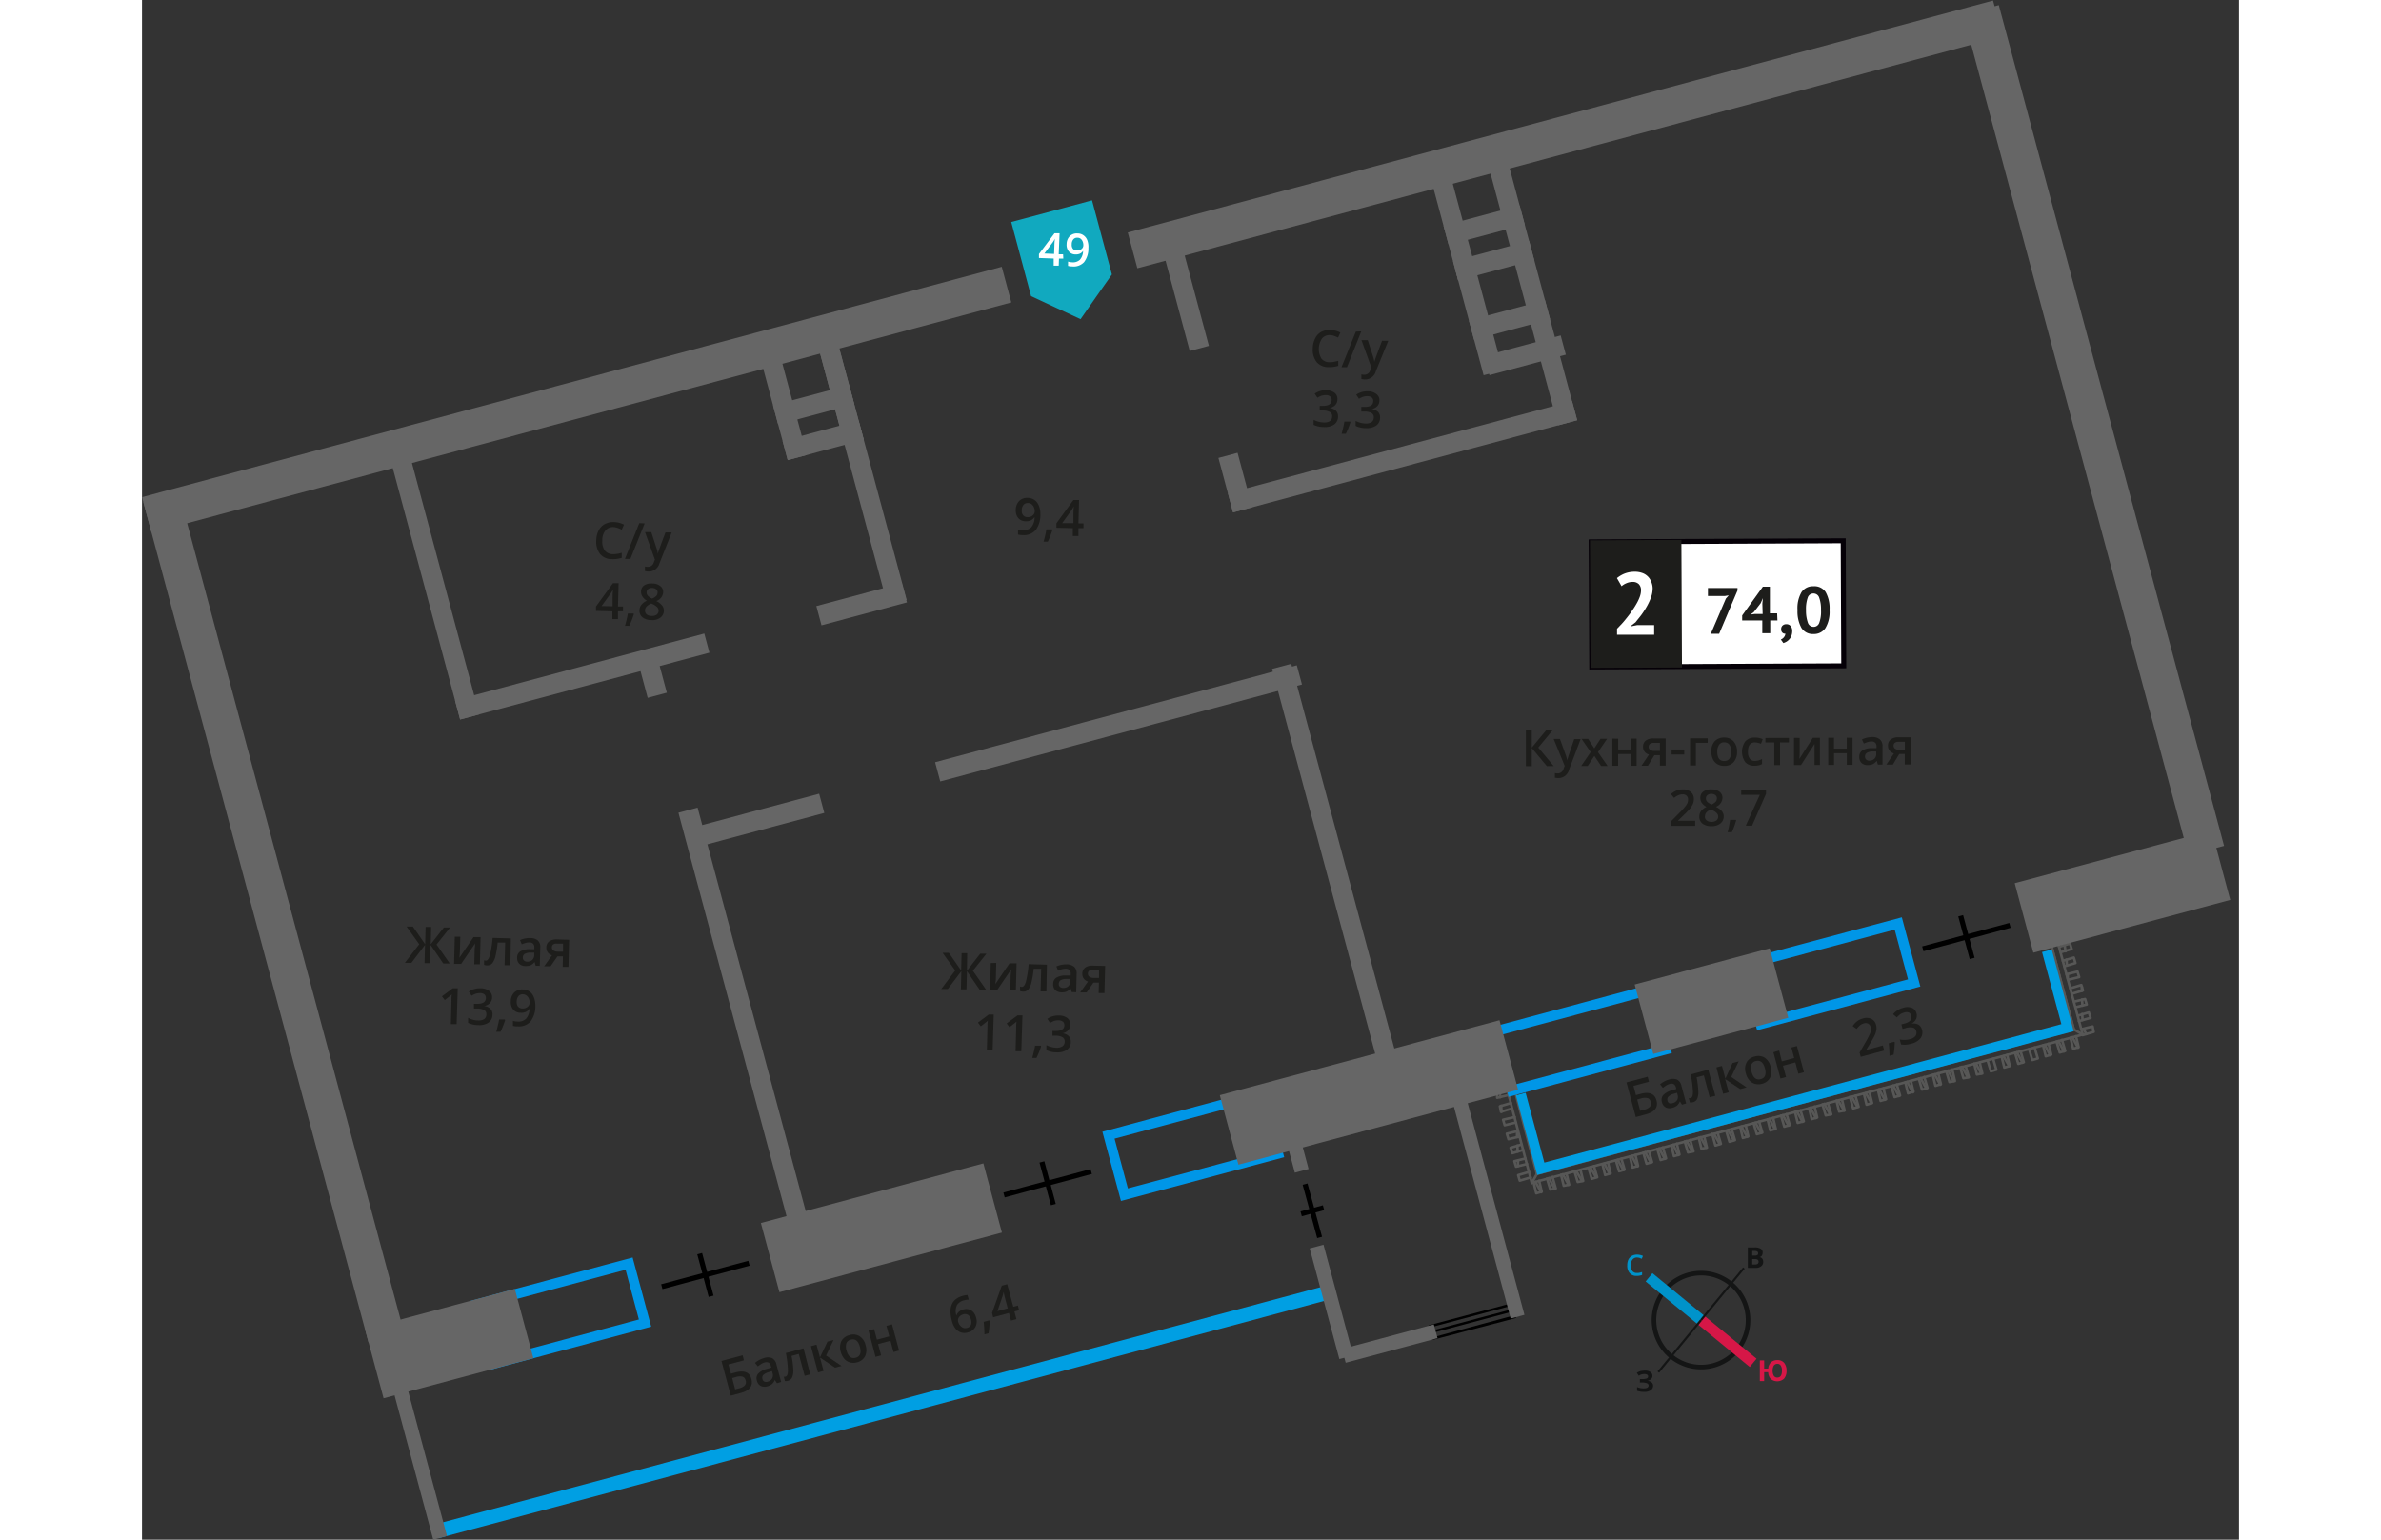 <svg xmlns="http://www.w3.org/2000/svg"   viewBox="0 0 416.89 306.1" width="883" height="571">
  <rect x="0" y="0" width="416.89" height="306.1" fill="#333333" stroke="none"/>
  <defs>
    <style>
      .cls-1, .cls-13, .cls-14, .cls-15, .cls-2, .cls-4, .cls-7 {
        fill: none;
      }

      .cls-1 {
        stroke: #575756;
      }

      .cls-1, .cls-4 {
        stroke-linecap: round;
        stroke-linejoin: round;
      }

      .cls-1, .cls-11 {
        stroke-width: 0.5px;
      }

      .cls-2 {
        stroke: #009fe3;
        stroke-width: 2px;
      }

      .cls-13, .cls-14, .cls-15, .cls-2, .cls-7 {
        stroke-miterlimit: 10;
      }

      .cls-3 {
        fill: #0096e7;
      }

      .cls-4, .cls-7 {
        stroke: #000;
      }

      .cls-4 {
        stroke-width: 0.48px;
      }

      .cls-5 {
        fill: #009fe3;
      }

      .cls-6 {
        fill: #666;
      }

      .cls-11, .cls-8 {
        fill: #1d1d1b;
      }

      .cls-9 {
        fill: #fff;
      }

      .cls-10 {
        fill: #050007;
      }

      .cls-11 {
        stroke: #1d1d1b;
        stroke-miterlimit: 22.93;
      }

      .cls-12 {
        fill: #11a9bf;
        fill-rule: evenodd;
      }

      .cls-13 {
        stroke: #141515;
        stroke-width: 0.91px;
      }

      .cls-14 {
        stroke: #0093ca;
      }

      .cls-14, .cls-15 {
        stroke-width: 2.13px;
      }

      .cls-15 {
        stroke: #d61747;
      }

      .cls-16 {
        fill: #141515;
      }

      .cls-17 {
        fill: #0093ca;
      }

      .cls-18 {
        fill: #d61747;
      }
    </style>
  </defs>
  <g id="text">
    <g>
      <line class="cls-1" x1="384.05" y1="204.66" x2="379.67" y2="188.31"/>
      <line class="cls-1" x1="272.94" y1="216.92" x2="277.31" y2="233.4"/>
      <line class="cls-1" x1="276.29" y1="235.16" x2="271.6" y2="217.36"/>
      <line class="cls-1" x1="276.29" y1="235.16" x2="277.31" y2="233.4"/>
      <line class="cls-1" x1="277.31" y1="233.4" x2="384.05" y2="204.66"/>
      <line class="cls-1" x1="385.82" y1="205.68" x2="276.29" y2="235.16"/>
      <line class="cls-1" x1="385.82" y1="205.68" x2="384.05" y2="204.66"/>
      <line class="cls-1" x1="384.05" y1="204.66" x2="379.67" y2="188.31"/>
      <line class="cls-1" x1="381.01" y1="187.87" x2="385.82" y2="205.68"/>
      <line class="cls-1" x1="270.03" y1="217.79" x2="270.02" y2="218.14"/>
      <polyline class="cls-1" points="271.59 217.72 269.41 218.25 269.42 217.88"/>
      <line class="cls-1" x1="270.2" y1="219.83" x2="270.28" y2="221.04"/>
      <polyline class="cls-1" points="272.34 220.38 270.16 221.03 269.95 219.94 272.14 219.3"/>
      <polyline class="cls-1" points="273.09 223.17 270.91 223.7 270.59 222.61 272.89 222.08"/>
      <line class="cls-1" x1="273.39" y1="224.86" x2="273.35" y2="226.06"/>
      <polyline class="cls-1" points="273.84 225.96 271.66 226.48 271.33 225.39 273.51 224.87"/>
      <line class="cls-1" x1="273.42" y1="227.74" x2="273.5" y2="228.95"/>
      <polyline class="cls-1" points="274.59 228.62 272.41 229.27 272.08 228.18 274.26 227.53"/>
      <line class="cls-1" x1="273.56" y1="230.75" x2="273.52" y2="231.83"/>
      <polyline class="cls-1" points="275.34 231.41 273.16 231.94 272.83 230.85 275.01 230.32"/>
      <polyline class="cls-1" points="276.09 234.08 273.9 234.72 273.58 233.63 275.76 232.99"/>
      <line class="cls-1" x1="277.02" y1="234.95" x2="278.15" y2="237.03"/>
      <polyline class="cls-1" points="277.75 234.73 278.27 236.91 277.18 237.24 276.65 235.06"/>
      <line class="cls-1" x1="279.69" y1="234.2" x2="280.82" y2="236.28"/>
      <polyline class="cls-1" points="280.41 233.98 281.06 236.28 279.97 236.49 279.32 234.3"/>
      <line class="cls-1" x1="282.47" y1="233.45" x2="283.6" y2="235.53"/>
      <polyline class="cls-1" points="283.2 233.35 283.72 235.53 282.64 235.74 282.11 233.56"/>
      <line class="cls-1" x1="285.14" y1="232.82" x2="286.27" y2="234.78"/>
      <polyline class="cls-1" points="285.98 232.61 286.51 234.78 285.42 234.99 284.77 232.81"/>
      <line class="cls-1" x1="287.92" y1="232.07" x2="289.06" y2="234.03"/>
      <polyline class="cls-1" points="288.65 231.85 289.3 234.04 288.2 234.36 287.56 232.18"/>
      <line class="cls-1" x1="290.71" y1="231.32" x2="291.72" y2="233.28"/>
      <polyline class="cls-1" points="291.44 231.11 291.96 233.28 290.87 233.61 290.34 231.43"/>
      <line class="cls-1" x1="293.37" y1="230.57" x2="294.51" y2="232.65"/>
      <polyline class="cls-1" points="294.1 230.35 294.75 232.54 293.66 232.86 293.01 230.68"/>
      <line class="cls-1" x1="296.16" y1="229.82" x2="297.29" y2="231.9"/>
      <polyline class="cls-1" points="296.89 229.61 297.42 231.79 296.32 232.11 295.8 229.93"/>
      <line class="cls-1" x1="298.83" y1="229.07" x2="299.96" y2="231.15"/>
      <polyline class="cls-1" points="299.56 228.86 300.2 231.04 299.11 231.36 298.46 229.18"/>
      <line class="cls-1" x1="301.61" y1="228.32" x2="302.74" y2="230.4"/>
      <polyline class="cls-1" points="302.34 228.11 302.99 230.29 301.9 230.62 301.25 228.43"/>
      <line class="cls-1" x1="304.4" y1="227.58" x2="305.41" y2="229.65"/>
      <polyline class="cls-1" points="305.13 227.36 305.65 229.54 304.56 229.86 304.04 227.69"/>
      <line class="cls-1" x1="307.07" y1="226.83" x2="308.2" y2="228.9"/>
      <polyline class="cls-1" points="307.79 226.61 308.44 228.91 307.35 229.12 306.7 226.93"/>
      <line class="cls-1" x1="309.85" y1="226.08" x2="310.98" y2="228.16"/>
      <polyline class="cls-1" points="310.58 225.98 311.11 228.16 310.02 228.37 309.49 226.19"/>
      <line class="cls-1" x1="312.52" y1="225.45" x2="313.65" y2="227.41"/>
      <polyline class="cls-1" points="313.24 225.23 313.89 227.41 312.8 227.74 312.16 225.43"/>
      <line class="cls-1" x1="315.3" y1="224.7" x2="316.44" y2="226.66"/>
      <polyline class="cls-1" points="316.03 224.48 316.68 226.67 315.59 226.99 314.94 224.81"/>
      <line class="cls-1" x1="317.97" y1="223.95" x2="319.1" y2="226.03"/>
      <polyline class="cls-1" points="318.82 223.74 319.34 225.91 318.25 226.24 317.73 224.06"/>
      <line class="cls-1" x1="320.76" y1="223.2" x2="321.89" y2="225.28"/>
      <polyline class="cls-1" points="321.48 222.98 322.13 225.17 321.04 225.49 320.39 223.31"/>
      <line class="cls-1" x1="323.54" y1="222.45" x2="324.67" y2="224.53"/>
      <polyline class="cls-1" points="324.27 222.24 324.8 224.42 323.71 224.74 323.18 222.56"/>
      <line class="cls-1" x1="326.21" y1="221.7" x2="327.34" y2="223.78"/>
      <polyline class="cls-1" points="326.94 221.49 327.58 223.67 326.49 223.99 325.85 221.81"/>
      <line class="cls-1" x1="328.99" y1="220.95" x2="330.13" y2="223.03"/>
      <polyline class="cls-1" points="329.72 220.74 330.37 222.92 329.16 223.24 328.63 221.06"/>
      <line class="cls-1" x1="331.66" y1="220.2" x2="332.79" y2="222.28"/>
      <polyline class="cls-1" points="332.51 219.99 333.04 222.17 331.94 222.49 331.42 220.31"/>
      <line class="cls-1" x1="334.45" y1="219.45" x2="335.58" y2="221.53"/>
      <polyline class="cls-1" points="335.17 219.36 335.82 221.54 334.73 221.75 334.08 219.56"/>
      <line class="cls-1" x1="337.23" y1="218.83" x2="338.37" y2="220.79"/>
      <polyline class="cls-1" points="337.96 218.61 338.49 220.79 337.4 220.99 336.87 218.81"/>
      <line class="cls-1" x1="339.9" y1="218.08" x2="341.03" y2="220.03"/>
      <polyline class="cls-1" points="340.63 217.86 341.27 220.04 340.18 220.37 339.54 218.06"/>
      <line class="cls-1" x1="342.68" y1="217.33" x2="343.82" y2="219.29"/>
      <polyline class="cls-1" points="343.41 217.11 343.94 219.29 342.85 219.62 342.32 217.44"/>
      <line class="cls-1" x1="345.35" y1="216.58" x2="346.48" y2="218.66"/>
      <polyline class="cls-1" points="346.2 216.37 346.73 218.54 345.63 218.87 345.11 216.69"/>
      <line class="cls-1" x1="348.14" y1="215.83" x2="349.27" y2="217.91"/>
      <polyline class="cls-1" points="348.86 215.61 349.51 217.8 348.42 218.12 347.77 215.94"/>
      <line class="cls-1" x1="350.92" y1="215.08" x2="352.05" y2="217.16"/>
      <polyline class="cls-1" points="351.65 214.87 352.18 217.04 351.09 217.37 350.56 215.19"/>
      <line class="cls-1" x1="353.59" y1="214.33" x2="354.72" y2="216.41"/>
      <polyline class="cls-1" points="354.32 214.11 354.96 216.3 353.87 216.62 353.23 214.44"/>
      <line class="cls-1" x1="356.38" y1="213.58" x2="357.51" y2="215.66"/>
      <polyline class="cls-1" points="357.1 213.37 357.63 215.54 356.54 215.87 356.01 213.69"/>
      <line class="cls-1" x1="359.04" y1="212.83" x2="360.17" y2="214.91"/>
      <polyline class="cls-1" points="359.89 212.62 360.41 214.92 359.33 215.12 358.68 212.94"/>
      <line class="cls-1" x1="361.83" y1="212.08" x2="362.96" y2="214.16"/>
      <polyline class="cls-1" points="362.55 211.99 363.2 214.17 362.11 214.37 361.46 212.19"/>
      <line class="cls-1" x1="364.61" y1="211.46" x2="365.63" y2="213.41"/>
      <polyline class="cls-1" points="365.34 211.24 365.87 213.42 364.78 213.62 364.25 211.44"/>
      <polyline class="cls-1" points="368.01 210.49 368.65 212.67 367.56 213 366.91 210.81"/>
      <line class="cls-1" x1="370.06" y1="209.96" x2="371.2" y2="211.92"/>
      <polyline class="cls-1" points="370.79 209.74 371.32 211.92 370.23 212.24 369.7 210.06"/>
      <line class="cls-1" x1="372.73" y1="209.21" x2="373.86" y2="211.28"/>
      <polyline class="cls-1" points="373.46 208.99 374.11 211.17 373.01 211.5 372.37 209.31"/>
      <polyline class="cls-1" points="376.25 208.24 376.89 210.43 375.8 210.75 375.15 208.57"/>
      <line class="cls-1" x1="378.3" y1="207.71" x2="379.32" y2="209.79"/>
      <polyline class="cls-1" points="379.03 207.5 379.56 209.67 378.47 210 377.94 207.82"/>
      <line class="cls-1" x1="380.97" y1="206.96" x2="382.1" y2="209.04"/>
      <polyline class="cls-1" points="381.7 206.74 382.35 208.93 381.25 209.25 380.61 207.07"/>
      <line class="cls-1" x1="383.76" y1="206.21" x2="384.89" y2="208.29"/>
      <polyline class="cls-1" points="384.48 206 385.01 208.18 383.92 208.5 383.39 206.32"/>
      <line class="cls-1" x1="385.97" y1="204.6" x2="386.54" y2="205.58"/>
      <line class="cls-1" x1="385.85" y1="204.6" x2="385.85" y2="204.6"/>
      <polyline class="cls-1" points="385.61 204.59 387.79 204.06 388 205.15 385.81 205.8 385.82 205.68"/>
      <line class="cls-1" x1="385.71" y1="201.59" x2="385.79" y2="202.8"/>
      <polyline class="cls-1" points="384.86 201.93 387.04 201.28 387.37 202.37 385.06 203.01"/>
      <line class="cls-1" x1="385.69" y1="198.71" x2="385.77" y2="199.92"/>
      <polyline class="cls-1" points="384.11 199.14 386.29 198.61 386.62 199.7 384.44 200.23"/>
      <line class="cls-1" x1="385.65" y1="196.19" x2="385.62" y2="197.03"/>
      <polyline class="cls-1" points="383.36 196.47 385.55 195.82 385.87 196.92 383.69 197.56"/>
      <line class="cls-1" x1="382.85" y1="193.69" x2="382.83" y2="194.53"/>
      <polyline class="cls-1" points="382.61 193.69 384.79 193.16 385.12 194.25 382.94 194.78"/>
      <line class="cls-1" x1="382.59" y1="190.8" x2="382.67" y2="191.89"/>
      <polyline class="cls-1" points="381.86 191.02 384.05 190.37 384.37 191.46 382.19 192.11"/>
      <line class="cls-1" x1="382.21" y1="187.91" x2="382.41" y2="189.12"/>
      <polyline class="cls-1" points="381.12 188.23 383.3 187.59 383.62 188.68 381.44 189.32"/>
      <polyline class="cls-2" points="274.1 217.51 278.08 232.36 382.8 204.31 378.7 189.02"/>
      <path class="cls-3" d="M348.44,184.82l2.65,9.89-28.59,7.66-2.65-9.89,28.59-7.66m1.42-2.45-32.46,8.69,3.69,13.76,32.45-8.69-3.68-13.76Z"/>
      <path class="cls-3" d="M299.08,198l2.65,9.9-28.59,7.66-2.65-9.9L299.08,198m1.41-2.45L268,204.29l3.68,13.76,32.46-8.7-3.69-13.76Z"/>
      <path class="cls-3" d="M222,218.7l2.65,9.9L196,236.26l-2.65-9.89L222,218.7m1.42-2.45L190.93,225l3.69,13.76,32.45-8.7-3.68-13.76Z"/>
      <path class="cls-3" d="M96.13,252.42l2.65,9.9L70.19,270l-2.65-9.89,28.59-7.67M97.54,250l-32.45,8.69,3.68,13.76,32.46-8.7L97.54,250Z"/>
      <g>
        <polyline class="cls-4" points="256.28 264.82 272.67 260.45 272.95 261.71 272.93 261.84 256.69 266.1 272.95 261.71"/>
        <line class="cls-4" x1="272.36" y1="259.32" x2="255.97" y2="263.69"/>
      </g>
      <rect class="cls-5" x="146.39" y="188.19" width="2.83" height="184.71" transform="translate(380.53 65.16) rotate(75)"/>
      <rect class="cls-6" x="375.37" y="170.37" width="40.36" height="14.24" transform="matrix(-0.97, 0.26, -0.26, -0.97, 823.56, 246.57)"/>
      <g>
        <line class="cls-7" x1="371.36" y1="183.97" x2="354.03" y2="188.63"/>
        <line class="cls-7" x1="361.56" y1="182.06" x2="363.84" y2="190.54"/>
      </g>
      <g>
        <line class="cls-7" x1="188.71" y1="232.91" x2="171.38" y2="237.57"/>
        <line class="cls-7" x1="178.91" y1="231" x2="181.18" y2="239.48"/>
      </g>
      <g>
        <line class="cls-7" x1="120.67" y1="251.14" x2="103.34" y2="255.8"/>
        <line class="cls-7" x1="110.87" y1="249.24" x2="113.14" y2="257.71"/>
      </g>
      <g>
        <line class="cls-7" x1="234.11" y1="246.01" x2="231.22" y2="235.41"/>
        <line class="cls-7" x1="234.89" y1="240.1" x2="230.44" y2="241.32"/>
      </g>
      <rect class="cls-6" x="299.7" y="192.35" width="27.67" height="14.24" transform="matrix(-0.97, 0.26, -0.26, -0.97, 668.01, 311)"/>
      <rect class="cls-6" x="216.51" y="210.67" width="57.32" height="14.24" transform="matrix(-0.97, 0.26, -0.26, -0.97, 538.36, 364.7)"/>
      <rect class="cls-6" x="124.1" y="236.98" width="45.79" height="14.24" transform="translate(352.16 441.83) rotate(165)"/>
      <rect class="cls-6" x="45.65" y="260" width="30.83" height="14.24" transform="translate(189.19 509.33) rotate(165)"/>
      <rect class="cls-6" x="56.14" y="89.1" width="3.94" height="54.36" transform="translate(-28.11 19) rotate(-15)"/>
      <rect class="cls-6" x="141.11" y="66.33" width="3.94" height="54.36" transform="translate(-19.33 40.22) rotate(-15)"/>
      <rect class="cls-6" x="215.38" y="90.34" width="3.94" height="11.21" transform="translate(-17.43 59.52) rotate(-15)"/>
      <rect class="cls-6" x="274.39" y="30.51" width="3.94" height="54.47" transform="translate(-5.53 73.49) rotate(-15)"/>
      <rect class="cls-6" x="205.24" y="46.53" width="3.94" height="23.13" transform="translate(-7.98 55.61) rotate(-15)"/>
      <rect class="cls-6" x="235.33" y="131.06" width="3.94" height="82.97" transform="translate(-36.57 67.3) rotate(-15)"/>
      <rect class="cls-6" x="99.61" y="131.75" width="3.94" height="6.59" transform="translate(-31.49 30.89) rotate(-15)"/>
      <rect class="cls-6" x="117.9" y="159.58" width="3.94" height="87.45" transform="translate(-48.54 37.95) rotate(-15)"/>
      <g>
        <rect class="cls-6" x="125.7" y="78.5" width="15.65" height="3.94" transform="translate(-16.28 37.3) rotate(-15)"/>
        <rect class="cls-6" x="127.59" y="85.57" width="15.65" height="3.94" transform="translate(-18.04 38.03) rotate(-15)"/>
        <rect class="cls-6" x="136.8" y="66.58" width="3.94" height="21.72" transform="translate(-15.31 38.56) rotate(-15)"/>
        <rect class="cls-6" x="125.49" y="69.61" width="3.94" height="21.72" transform="translate(-16.48 35.73) rotate(-15)"/>
      </g>
      <rect class="cls-6" x="258.99" y="42.79" width="15.65" height="3.94" transform="translate(-2.49 70.58) rotate(-15)"/>
      <rect class="cls-6" x="260.88" y="49.85" width="15.65" height="3.94" transform="translate(-4.26 71.31) rotate(-15)"/>
      <rect class="cls-6" x="258.78" y="33.89" width="3.94" height="21.72" transform="translate(-2.7 69.01) rotate(-15)"/>
      <rect class="cls-6" x="264.04" y="61.63" width="15.65" height="3.94" transform="translate(-7.2 72.53) rotate(-15)"/>
      <rect class="cls-6" x="265.93" y="68.7" width="15.65" height="3.94" transform="matrix(0.97, -0.26, 0.26, 0.97, -8.96, 73.26)"/>
      <rect class="cls-6" x="263.83" y="52.74" width="3.94" height="21.72" transform="translate(-7.4 70.96) rotate(-15)"/>
      <rect class="cls-6" x="61.86" y="132.53" width="51.31" height="3.94" transform="translate(-31.83 27.23) rotate(-15)"/>
      <rect class="cls-6" x="133.59" y="117.84" width="17.51" height="3.94" transform="matrix(0.97, -0.26, 0.26, 0.97, -26.16, 40.92)"/>
      <rect class="cls-6" x="215.19" y="88.83" width="70.82" height="3.94" transform="translate(-14.96 67.95) rotate(-15)"/>
      <rect class="cls-6" x="109.15" y="160.56" width="25.68" height="3.94" transform="matrix(0.97, -0.26, 0.26, 0.97, -37.91, 37.11)"/>
      <rect class="cls-6" x="156.12" y="141.48" width="74.13" height="3.94" transform="matrix(0.97, -0.26, 0.26, 0.97, -30.55, 54.89)"/>
      <rect class="cls-6" x="-60.31" y="178.81" width="173.04" height="7.33" transform="translate(195.68 109.93) rotate(75)"/>
      <rect class="cls-6" x="301.47" y="81.87" width="173.04" height="7.33" transform="translate(370.19 -311.37) rotate(75)"/>
      <rect class="cls-6" x="-2.07" y="75.8" width="176.95" height="7.33" transform="translate(190.44 133.87) rotate(165)"/>
      <rect class="cls-6" x="195.45" y="22.82" width="177.34" height="7.33" transform="matrix(-0.97, 0.26, -0.26, -0.97, 565.42, -21.46)"/>
      <rect class="cls-6" x="266.17" y="217.18" width="2.83" height="45.37" transform="translate(588.14 402.29) rotate(165)"/>
      <rect class="cls-6" x="236.31" y="248.26" width="2.83" height="22.68" transform="matrix(-0.97, 0.26, -0.26, -0.97, 534.55, 448.83)"/>
      <rect class="cls-6" x="53.61" y="273.58" width="2.83" height="32.71" transform="translate(183.22 555.75) rotate(165)"/>
      <rect class="cls-6" x="246.64" y="257.66" width="2.83" height="18.9" transform="translate(54.25 575.85) rotate(-105)"/>
      <rect class="cls-6" x="228.16" y="225.48" width="2.83" height="7.42" transform="translate(510.66 391.15) rotate(165)"/>
      <g>
        <path class="cls-8" d="M301.08,218.76q.56,2.07-2.11,2.78l-2,.54-1.85-6.89,4.21-1.13.26,1-3.08.82.49,1.84.82-.22Q300.53,216.74,301.08,218.76Zm-3.24,2.07.81-.22a2.16,2.16,0,0,0,1.12-.58,1,1,0,0,0,.15-1,.94.94,0,0,0-.6-.72,2.59,2.59,0,0,0-1.39.1l-.68.18Z"/>
        <path class="cls-8" d="M306.15,219.62l-.41-.67h0a2.24,2.24,0,0,1-.59.86,2.52,2.52,0,0,1-.93.43,1.7,1.7,0,0,1-1.31-.09,1.59,1.59,0,0,1-.75-1.06,1.46,1.46,0,0,1,.27-1.38,3.67,3.67,0,0,1,1.71-.94l.89-.27-.07-.27a1.11,1.11,0,0,0-.44-.69,1,1,0,0,0-.79-.05,2.66,2.66,0,0,0-.73.32,6.21,6.21,0,0,0-.64.47l-.57-.7a3.91,3.91,0,0,1,.84-.58,4.32,4.32,0,0,1,.92-.37,2.32,2.32,0,0,1,1.62,0,1.74,1.74,0,0,1,.87,1.22l.94,3.52Zm-1.85-.31a1.46,1.46,0,0,0,.88-.6,1.27,1.27,0,0,0,.11-1l-.12-.45-.66.2a2.33,2.33,0,0,0-1.07.57.83.83,0,0,0-.17.81.72.72,0,0,0,.35.48A1,1,0,0,0,304.3,219.31Z"/>
        <path class="cls-8" d="M312.78,217.85l-1.12.29-1.16-4.34-1.44.38a18.91,18.91,0,0,1,.34,2.72,3.55,3.55,0,0,1-.21,1.53,1.23,1.23,0,0,1-.82.69,1.88,1.88,0,0,1-.64.06l-.23-.87a1.14,1.14,0,0,0,.37,0c.32-.08.47-.51.46-1.28a21.42,21.42,0,0,0-.45-3.43l3.5-.94Z"/>
        <path class="cls-8" d="M316.2,211.34l1.22-.33-1.48,3.09,3.06,2.08-1.27.34-3-2,.71,2.64-1.11.3L313,212.2l1.1-.29.68,2.53Z"/>
        <path class="cls-8" d="M323.78,212.09a2.93,2.93,0,0,1-.12,2.17,2.42,2.42,0,0,1-1.63,1.21,2.59,2.59,0,0,1-1.38,0,2.27,2.27,0,0,1-1.12-.71,3.29,3.29,0,0,1-.68-1.36,2.88,2.88,0,0,1,.12-2.15,2.41,2.41,0,0,1,1.64-1.2,2.39,2.39,0,0,1,2,.24A2.93,2.93,0,0,1,323.78,212.09Zm-3.79,1c.32,1.2.93,1.69,1.82,1.45s1.15-1,.83-2.16-.92-1.67-1.81-1.43a1.17,1.17,0,0,0-.89.73A2.46,2.46,0,0,0,320,213.11Z"/>
        <path class="cls-8" d="M325.47,208.85,326,211l2.46-.66-.56-2.09,1.1-.3,1.4,5.21-1.11.3-.6-2.25-2.46.66.61,2.25-1.11.3-1.4-5.22Z"/>
        <path class="cls-8" d="M346.36,208.85l-4.67,1.25-.23-.84,1.3-2.26a16,16,0,0,0,.74-1.43,2.6,2.6,0,0,0,.2-.73,1.71,1.71,0,0,0-.05-.67,1,1,0,0,0-.48-.66,1.08,1.08,0,0,0-.84-.06,2.14,2.14,0,0,0-.73.35,3.82,3.82,0,0,0-.72.76l-.79-.57a4.07,4.07,0,0,1,.93-1,3.46,3.46,0,0,1,1.1-.51,2.33,2.33,0,0,1,1.68.08,1.76,1.76,0,0,1,.94,1.2,2.26,2.26,0,0,1,.07.93,4,4,0,0,1-.28,1,12.92,12.92,0,0,1-.83,1.51l-.89,1.48,0,.05,3.27-.88Z"/>
        <path class="cls-8" d="M348.45,207.2a16.66,16.66,0,0,1-.23,2.48l-.81.22a23.51,23.51,0,0,0-.15-2.5l1.09-.29Z"/>
        <path class="cls-8" d="M352.77,201.44a1.62,1.62,0,0,1-.09,1.19,2,2,0,0,1-.92.88v0a2.23,2.23,0,0,1,1.39.19,1.56,1.56,0,0,1,.71,1,1.9,1.9,0,0,1-.3,1.73,3.35,3.35,0,0,1-1.85,1.07,4.54,4.54,0,0,1-2,.15l-.27-1a4.31,4.31,0,0,0,1,.09,4.2,4.2,0,0,0,1-.14,2,2,0,0,0,1.12-.62,1.08,1.08,0,0,0,.15-1,.88.88,0,0,0-.65-.69,2.91,2.91,0,0,0-1.45.1l-.6.17-.24-.91.61-.16c1.1-.29,1.55-.82,1.34-1.58a.86.86,0,0,0-.47-.61,1.33,1.33,0,0,0-.91,0,2.77,2.77,0,0,0-.73.31,3.78,3.78,0,0,0-.74.66l-.75-.63a3.74,3.74,0,0,1,2-1.28,2.63,2.63,0,0,1,1.74,0A1.51,1.51,0,0,1,352.77,201.44Z"/>
      </g>
      <g>
        <path class="cls-8" d="M121.15,274.14q.55,2.07-2.1,2.79l-2,.54-1.85-6.9,4.21-1.13.25,1-3.08.83.5,1.83.82-.22C119.71,272.37,120.79,272.8,121.15,274.14Zm-3.23,2.08.81-.22a2.21,2.21,0,0,0,1.12-.59,1,1,0,0,0,.14-1,.94.94,0,0,0-.6-.72,2.59,2.59,0,0,0-1.39.1l-.67.18Z"/>
        <path class="cls-8" d="M126.23,275l-.42-.67h0a2.19,2.19,0,0,1-.58.85,2.65,2.65,0,0,1-.94.44,1.75,1.75,0,0,1-1.31-.1,1.58,1.58,0,0,1-.74-1.06,1.39,1.39,0,0,1,.27-1.37,3.5,3.5,0,0,1,1.7-.94l.9-.27-.08-.28a1.08,1.08,0,0,0-.43-.68,1,1,0,0,0-.79-.06,2.36,2.36,0,0,0-.74.33,7.26,7.26,0,0,0-.63.46l-.57-.69a3.71,3.71,0,0,1,.84-.59,4.66,4.66,0,0,1,.92-.37,2.32,2.32,0,0,1,1.62,0,1.79,1.79,0,0,1,.87,1.23l.94,3.51Zm-1.86-.32a1.36,1.36,0,0,0,.88-.59,1.29,1.29,0,0,0,.12-1.05l-.12-.45-.67.21a2.56,2.56,0,0,0-1.07.56.84.84,0,0,0-.16.82.72.72,0,0,0,.35.48A.89.89,0,0,0,124.37,274.69Z"/>
        <path class="cls-8" d="M132.85,273.23l-1.11.3-1.17-4.35-1.44.39a17.87,17.87,0,0,1,.35,2.71,3.46,3.46,0,0,1-.22,1.54,1.18,1.18,0,0,1-.82.68,1.43,1.43,0,0,1-.63.06l-.23-.87a.87.87,0,0,0,.36,0c.32-.09.48-.52.47-1.29A20.69,20.69,0,0,0,128,269l3.51-.94Z"/>
        <path class="cls-8" d="M136.28,266.72l1.21-.32L136,269.49l3.07,2.07-1.28.34-3-2,.71,2.65-1.11.3-1.4-5.22,1.11-.3.68,2.54Z"/>
        <path class="cls-8" d="M143.86,267.48a2.94,2.94,0,0,1-.12,2.17,2.44,2.44,0,0,1-1.63,1.2,2.63,2.63,0,0,1-1.39,0,2.24,2.24,0,0,1-1.11-.72,3.45,3.45,0,0,1-.69-1.35,3,3,0,0,1,.12-2.16,2.46,2.46,0,0,1,1.65-1.2,2.36,2.36,0,0,1,2,.25A2.91,2.91,0,0,1,143.86,267.48Zm-3.8,1c.33,1.21.93,1.69,1.82,1.45s1.16-.95.84-2.16-.92-1.67-1.81-1.43a1.19,1.19,0,0,0-.89.73A2.53,2.53,0,0,0,140.06,268.49Z"/>
        <path class="cls-8" d="M145.54,264.24l.57,2.09,2.45-.65-.56-2.1,1.11-.3,1.4,5.22-1.11.3-.6-2.25-2.46.66.6,2.25-1.11.29-1.39-5.21Z"/>
        <path class="cls-8" d="M161,262.54q-1.08-4.05,2.22-4.93a4.23,4.23,0,0,1,.89-.15l.25.92a3.54,3.54,0,0,0-.86.12,2.24,2.24,0,0,0-1.5,1,2.93,2.93,0,0,0-.09,2.07l0,0a1.6,1.6,0,0,1,.47-.76,2.11,2.11,0,0,1,.88-.46,1.94,1.94,0,0,1,1.62.18,2.31,2.31,0,0,1,.94,1.43,2.37,2.37,0,0,1-.15,1.87,2.22,2.22,0,0,1-1.48,1.07,2.31,2.31,0,0,1-1.38,0,2.36,2.36,0,0,1-1.12-.81A4.2,4.2,0,0,1,161,262.54Zm3,1.47a1.11,1.11,0,0,0,.78-.6,1.6,1.6,0,0,0,0-1.13,1.37,1.37,0,0,0-.54-.86,1.14,1.14,0,0,0-1-.11,1.68,1.68,0,0,0-.62.33,1.32,1.32,0,0,0-.36.55,1,1,0,0,0,0,.59,1.82,1.82,0,0,0,.66,1A1.14,1.14,0,0,0,164,264Z"/>
        <path class="cls-8" d="M168.52,262.59a16.53,16.53,0,0,1-.22,2.48l-.82.22a23.51,23.51,0,0,0-.15-2.5l1.09-.29Z"/>
        <path class="cls-8" d="M174.37,260.49l-.93.25.4,1.51-1.08.29-.4-1.51-3.15.85L169,261l1.93-5.4,1.08-.29,1.21,4.49.92-.25Zm-2.25-.38-.47-1.73c-.16-.62-.28-1.12-.36-1.53l0,0a6.82,6.82,0,0,1-.22.86l-1,2.95Z"/>
      </g>
      <g>
        <path class="cls-8" d="M161.67,192.94l-2.51-3.51,1.25,0,2.44,3.52.09-3.45,1.11,0L164,193l2.63-3.39,1.25,0-2.7,3.38,2.63,3.76-1.29,0L164,193.07l-.09,3.62-1.11,0,.09-3.61-2.7,3.55-1.3,0Z"/>
        <path class="cls-8" d="M169.83,191.44l-.07,2.77c0,.32,0,.8-.11,1.42l2.82-4.12,1.4,0-.14,5.4-1.11,0,.07-2.72c0-.15,0-.39.05-.73s0-.58.06-.73l-2.8,4.11-1.4,0,.14-5.39Z"/>
        <path class="cls-8" d="M179.8,197.1l-1.16,0,.12-4.5-1.49,0a18.84,18.84,0,0,1-.44,2.71,3.44,3.44,0,0,1-.64,1.41,1.21,1.21,0,0,1-1,.42,1.48,1.48,0,0,1-.63-.12l0-.9a.94.94,0,0,0,.36.08c.34,0,.61-.36.82-1.1a21.37,21.37,0,0,0,.53-3.42l3.63.1Z"/>
        <path class="cls-8" d="M184.82,197.23l-.21-.75h0a2.25,2.25,0,0,1-.81.66,2.47,2.47,0,0,1-1,.15,1.77,1.77,0,0,1-1.24-.46,1.6,1.6,0,0,1-.41-1.23,1.4,1.4,0,0,1,.65-1.24,3.47,3.47,0,0,1,1.9-.42h.93v-.29a1.06,1.06,0,0,0-.22-.78,1,1,0,0,0-.74-.28,2.66,2.66,0,0,0-.8.1c-.26.08-.5.17-.74.27l-.35-.83a4.25,4.25,0,0,1,1-.32,5,5,0,0,1,1-.1,2.38,2.38,0,0,1,1.54.49,1.77,1.77,0,0,1,.49,1.43l-.09,3.64Zm-1.69-.82a1.46,1.46,0,0,0,1-.32,1.26,1.26,0,0,0,.4-1l0-.47h-.7a2.34,2.34,0,0,0-1.18.24.84.84,0,0,0-.39.73.69.69,0,0,0,.2.56A.91.91,0,0,0,183.13,196.41Z"/>
        <path class="cls-8" d="M187.79,197.31l-1.28,0,1.56-2.18a1.57,1.57,0,0,1-.85-.58,1.52,1.52,0,0,1-.28-1,1.45,1.45,0,0,1,.57-1.19,2.39,2.39,0,0,1,1.51-.39l2.46.06-.14,5.4-1.15,0,.05-2.08-1.09,0Zm.26-3.75a.72.72,0,0,0,.3.63,1.58,1.58,0,0,0,.84.23l1.07,0,0-1.6-1.25,0a1.15,1.15,0,0,0-.73.18A.71.71,0,0,0,188.05,193.56Z"/>
        <path class="cls-8" d="M169.11,208.83l-1.15,0,.12-4.61c0-.55,0-1,.07-1.3l-.28.25-1.12.87-.56-.74,2.14-1.6,1,0Z"/>
        <path class="cls-8" d="M174.81,209l-1.14,0,.12-4.61c0-.55,0-1,.07-1.31l-.28.26-1.12.87-.56-.75,2.14-1.59,1,0Z"/>
        <path class="cls-8" d="M178.75,208a16.77,16.77,0,0,1-.92,2.32l-.84,0c.24-.87.43-1.68.56-2.43l1.13,0Z"/>
        <path class="cls-8" d="M184.53,203.73a1.65,1.65,0,0,1-.42,1.12,2,2,0,0,1-1.13.58v0a2.07,2.07,0,0,1,1.27.57,1.52,1.52,0,0,1,.4,1.14,1.87,1.87,0,0,1-.77,1.57,3.35,3.35,0,0,1-2.08.51,4.68,4.68,0,0,1-2-.44l0-1a4.44,4.44,0,0,0,1,.37,4.24,4.24,0,0,0,1,.15A2.09,2.09,0,0,0,183,208a1.09,1.09,0,0,0,.43-.94.9.9,0,0,0-.43-.85,2.9,2.9,0,0,0-1.42-.31H181l0-.93h.63c1.14,0,1.71-.35,1.74-1.13a.91.91,0,0,0-.28-.72,1.38,1.38,0,0,0-.88-.27,2.53,2.53,0,0,0-.78.09,3.56,3.56,0,0,0-.9.43l-.54-.82a3.79,3.79,0,0,1,2.3-.66,2.72,2.72,0,0,1,1.67.51A1.52,1.52,0,0,1,184.53,203.73Z"/>
      </g>
      <g>
        <path class="cls-8" d="M55.11,187.72l-2.51-3.51,1.25,0,2.44,3.52.09-3.45,1.11,0-.09,3.45L60,184.4l1.25,0-2.7,3.38,2.63,3.76-1.29,0-2.52-3.68-.09,3.61-1.11,0,.09-3.61-2.7,3.55-1.3,0Z"/>
        <path class="cls-8" d="M63.28,186.22,63.2,189a14.14,14.14,0,0,1-.11,1.42l2.82-4.12,1.4,0-.14,5.4-1.11,0,.07-2.72c0-.15,0-.39.05-.73s0-.57.07-.73l-2.81,4.11-1.4,0,.14-5.4Z"/>
        <path class="cls-8" d="M73.24,191.89l-1.16,0,.12-4.5-1.49,0a18.91,18.91,0,0,1-.44,2.7,3.44,3.44,0,0,1-.64,1.41,1.21,1.21,0,0,1-1,.42,1.48,1.48,0,0,1-.63-.12l0-.9a.9.9,0,0,0,.36.08c.33,0,.6-.36.81-1.1a20.27,20.27,0,0,0,.53-3.42l3.63.1Z"/>
        <path class="cls-8" d="M78.26,192l-.21-.75h0a2.27,2.27,0,0,1-.8.65,2.55,2.55,0,0,1-1,.15A1.7,1.7,0,0,1,75,191.6a1.61,1.61,0,0,1-.42-1.23,1.4,1.4,0,0,1,.65-1.24,3.57,3.57,0,0,1,1.9-.42H78v-.29a1.06,1.06,0,0,0-.22-.78,1,1,0,0,0-.74-.28,2.67,2.67,0,0,0-.8.11,5.88,5.88,0,0,0-.74.26l-.35-.83a4.25,4.25,0,0,1,1-.32,4.34,4.34,0,0,1,1-.09,2.32,2.32,0,0,1,1.54.48,1.74,1.74,0,0,1,.49,1.43L79.08,192Zm-1.69-.82a1.44,1.44,0,0,0,1-.32,1.3,1.3,0,0,0,.41-1v-.47h-.7a2.45,2.45,0,0,0-1.18.24.84.84,0,0,0-.39.73.69.69,0,0,0,.2.56A.91.91,0,0,0,76.57,191.19Z"/>
        <path class="cls-8" d="M81.23,192.09l-1.28,0,1.56-2.17a1.69,1.69,0,0,1-.85-.58,1.6,1.6,0,0,1-.28-1,1.45,1.45,0,0,1,.57-1.19,2.48,2.48,0,0,1,1.51-.39l2.46.07-.14,5.39-1.15,0,.05-2.08-1.09,0Zm.26-3.75a.74.74,0,0,0,.3.63,1.58,1.58,0,0,0,.84.23l1.07,0,0-1.6-1.25,0a1.1,1.1,0,0,0-.72.18A.69.69,0,0,0,81.49,188.34Z"/>
        <path class="cls-8" d="M62.55,203.61l-1.15,0,.12-4.61c0-.55,0-1,.07-1.3l-.28.25-1.12.87-.56-.74,2.14-1.6,1,0Z"/>
        <path class="cls-8" d="M69.6,198.3a1.68,1.68,0,0,1-.43,1.11A2,2,0,0,1,68,200v0a2.21,2.21,0,0,1,1.28.57,1.53,1.53,0,0,1,.4,1.15,1.91,1.91,0,0,1-.77,1.57,3.3,3.3,0,0,1-2.08.5,4.55,4.55,0,0,1-2-.44l0-1a4.6,4.6,0,0,0,.95.38,3.8,3.8,0,0,0,1,.14,2,2,0,0,0,1.24-.27,1.11,1.11,0,0,0,.44-.94.94.94,0,0,0-.43-.86,3.07,3.07,0,0,0-1.42-.3l-.62,0,0-.93.63,0q1.71,0,1.74-1.14a.91.91,0,0,0-.28-.72,1.33,1.33,0,0,0-.87-.27,2.88,2.88,0,0,0-.78.1,3.72,3.72,0,0,0-.91.42l-.54-.81a3.75,3.75,0,0,1,2.3-.67A2.7,2.7,0,0,1,69,197,1.53,1.53,0,0,1,69.6,198.3Z"/>
        <path class="cls-8" d="M72.19,202.81a16.77,16.77,0,0,1-.92,2.32l-.84,0c.24-.88.43-1.69.56-2.44l1.13,0Z"/>
        <path class="cls-8" d="M78.2,199.92a4.9,4.9,0,0,1-.94,3.13,3.09,3.09,0,0,1-2.58,1,3.75,3.75,0,0,1-.93-.1l0-1a2.93,2.93,0,0,0,.87.14,2.18,2.18,0,0,0,1.75-.58,3,3,0,0,0,.68-1.94H77a1.7,1.7,0,0,1-.71.61,2.11,2.11,0,0,1-1,.17,1.9,1.9,0,0,1-1.47-.62,2.28,2.28,0,0,1-.5-1.64,2.44,2.44,0,0,1,.67-1.76,2.24,2.24,0,0,1,1.73-.62,2.31,2.31,0,0,1,2.16,1.5A4.43,4.43,0,0,1,78.2,199.92Zm-2.44-2.25a1.1,1.1,0,0,0-.92.37,1.7,1.7,0,0,0-.35,1.08,1.45,1.45,0,0,0,.27,1,1.15,1.15,0,0,0,.89.37,1.46,1.46,0,0,0,1-.32,1.05,1.05,0,0,0,.41-.8,2.05,2.05,0,0,0-.14-.82,1.43,1.43,0,0,0-.46-.61A1.2,1.2,0,0,0,75.76,197.67Z"/>
      </g>
      <g>
        <path class="cls-8" d="M236.19,66.62a1.93,1.93,0,0,0-1.6.67,3.73,3.73,0,0,0-.12,4,1.93,1.93,0,0,0,1.58.71,3.65,3.65,0,0,0,.88-.07,8.12,8.12,0,0,0,.89-.21l0,1a5.55,5.55,0,0,1-1.92.26,3,3,0,0,1-2.38-1,4,4,0,0,1-.77-2.74,4.46,4.46,0,0,1,.46-1.93A2.92,2.92,0,0,1,234.4,66a3.61,3.61,0,0,1,1.83-.4,4.57,4.57,0,0,1,2,.51l-.45,1a7.54,7.54,0,0,0-.76-.32A2.84,2.84,0,0,0,236.19,66.62Z"/>
        <path class="cls-8" d="M242.39,65.88,239.55,73l-1.09,0,2.85-7.07Z"/>
        <path class="cls-8" d="M242.43,67.62l1.25,0,1,3.08A5.91,5.91,0,0,1,245,72h0c0-.17.1-.39.18-.64s.53-1.46,1.34-3.61l1.24,0-2.47,6.06a2.2,2.2,0,0,1-2.14,1.63,3.57,3.57,0,0,1-.74-.1l0-.91a2.58,2.58,0,0,0,.59.07,1.2,1.2,0,0,0,1.19-.93l.21-.5Z"/>
        <path class="cls-8" d="M237.65,79.41a1.63,1.63,0,0,1-.43,1.12,2,2,0,0,1-1.13.57v0a2.21,2.21,0,0,1,1.28.57,1.54,1.54,0,0,1,.4,1.15,1.89,1.89,0,0,1-.77,1.57,3.28,3.28,0,0,1-2.08.5,4.73,4.73,0,0,1-2-.43l0-1a4.6,4.6,0,0,0,1,.38,3.86,3.86,0,0,0,1,.14,2,2,0,0,0,1.24-.27,1.11,1.11,0,0,0,.44-.94.89.89,0,0,0-.43-.85,2.9,2.9,0,0,0-1.42-.31l-.62,0,0-.93.63,0q1.71,0,1.74-1.14a.84.84,0,0,0-.28-.71,1.27,1.27,0,0,0-.87-.28,2.88,2.88,0,0,0-.78.1,3.52,3.52,0,0,0-.9.42l-.54-.81a3.7,3.7,0,0,1,2.29-.67,2.75,2.75,0,0,1,1.68.51A1.55,1.55,0,0,1,237.65,79.41Z"/>
        <path class="cls-8" d="M240.24,83.92a16.29,16.29,0,0,1-.92,2.32l-.84,0a23.74,23.74,0,0,0,.56-2.44l1.13,0Z"/>
        <path class="cls-8" d="M246,79.62a1.65,1.65,0,0,1-.42,1.12,2,2,0,0,1-1.13.58v0a2.21,2.21,0,0,1,1.28.57,1.56,1.56,0,0,1,.4,1.14,1.9,1.9,0,0,1-.77,1.57,3.38,3.38,0,0,1-2.09.51,4.68,4.68,0,0,1-2-.44l0-1a4.6,4.6,0,0,0,1.92.52,2.07,2.07,0,0,0,1.25-.28,1.12,1.12,0,0,0,.44-.94.91.91,0,0,0-.44-.85,2.89,2.89,0,0,0-1.42-.3l-.62,0,0-.93.63,0c1.14,0,1.72-.35,1.74-1.14a.88.88,0,0,0-.28-.72,1.37,1.37,0,0,0-.87-.27,2.64,2.64,0,0,0-.79.1,3.85,3.85,0,0,0-.9.42l-.54-.82a3.79,3.79,0,0,1,2.3-.66,2.7,2.7,0,0,1,1.67.51A1.49,1.49,0,0,1,246,79.62Z"/>
      </g>
      <g>
        <path class="cls-8" d="M93.74,104.79a1.92,1.92,0,0,0-1.6.67,3,3,0,0,0-.63,2,3.08,3.08,0,0,0,.5,2,2,2,0,0,0,1.59.71,3.65,3.65,0,0,0,.88-.07c.28,0,.58-.12.89-.2l0,1a5.46,5.46,0,0,1-1.91.26,3,3,0,0,1-2.38-1,4,4,0,0,1-.77-2.74,4.33,4.33,0,0,1,.46-1.93A2.87,2.87,0,0,1,92,104.19a3.57,3.57,0,0,1,1.82-.4,4.53,4.53,0,0,1,2,.51l-.44,1a7.54,7.54,0,0,0-.76-.32A3,3,0,0,0,93.74,104.79Z"/>
        <path class="cls-8" d="M99.93,104.05l-2.84,7.07-1.08,0L98.86,104Z"/>
        <path class="cls-8" d="M100,105.79l1.25,0,1,3.08a5.3,5.3,0,0,1,.3,1.24h0a4,4,0,0,1,.18-.64c.08-.26.53-1.46,1.33-3.61l1.24,0L102.87,112a2.21,2.21,0,0,1-2.15,1.63,3.66,3.66,0,0,1-.74-.1l0-.91a2.51,2.51,0,0,0,.59.07,1.2,1.2,0,0,0,1.19-.93l.21-.5Z"/>
        <path class="cls-8" d="M95.62,121.53l-1,0,0,1.56-1.11,0,0-1.55-3.26-.09,0-.88,3.38-4.63,1.12,0-.12,4.64,1,0Zm-2.06-1,0-1.79a15,15,0,0,1,.09-1.56h0a5.72,5.72,0,0,1-.45.77l-1.84,2.54Z"/>
        <path class="cls-8" d="M97.79,122.09a16.29,16.29,0,0,1-.92,2.32l-.85,0a23.94,23.94,0,0,0,.57-2.44l1.13,0Z"/>
        <path class="cls-8" d="M101.46,116a2.54,2.54,0,0,1,1.59.51,1.5,1.5,0,0,1,.56,1.26,2,2,0,0,1-1.36,1.72,3.44,3.44,0,0,1,1.17.91,1.68,1.68,0,0,1,.33,1,1.75,1.75,0,0,1-.69,1.39,2.64,2.64,0,0,1-1.77.49,2.89,2.89,0,0,1-1.79-.54,1.68,1.68,0,0,1-.6-1.43,1.81,1.81,0,0,1,.36-1.06,2.74,2.74,0,0,1,1.12-.82,2.7,2.7,0,0,1-.91-.85,1.76,1.76,0,0,1-.26-1,1.5,1.5,0,0,1,.65-1.23A2.63,2.63,0,0,1,101.46,116ZM100,121.35a1,1,0,0,0,.33.8,1.53,1.53,0,0,0,1,.3,1.55,1.55,0,0,0,1-.26,1,1,0,0,0,.37-.78,1,1,0,0,0-.31-.73,2.85,2.85,0,0,0-1-.63l-.14-.07a2.54,2.54,0,0,0-.94.6A1.16,1.16,0,0,0,100,121.35Zm1.43-4.46a1.2,1.2,0,0,0-.8.22.8.8,0,0,0-.31.65.93.93,0,0,0,.09.45,1.21,1.21,0,0,0,.31.38,3.69,3.69,0,0,0,.68.41,2.34,2.34,0,0,0,.84-.53,1,1,0,0,0,.26-.66.81.81,0,0,0-.28-.66A1.23,1.23,0,0,0,101.43,116.89Z"/>
      </g>
      <g>
        <path class="cls-8" d="M178.6,102.26a5,5,0,0,1-.93,3.12,3.1,3.1,0,0,1-2.58,1,3.51,3.51,0,0,1-.93-.11l0-1a3.31,3.31,0,0,0,.87.15,2.25,2.25,0,0,0,1.75-.58,3,3,0,0,0,.67-2h-.05a1.81,1.81,0,0,1-.71.62,2.25,2.25,0,0,1-1,.17,1.94,1.94,0,0,1-1.48-.63,2.32,2.32,0,0,1-.5-1.64,2.52,2.52,0,0,1,.67-1.76,2.25,2.25,0,0,1,1.73-.62,2.4,2.4,0,0,1,1.32.41,2.44,2.44,0,0,1,.85,1.1A4.2,4.2,0,0,1,178.6,102.26ZM176.17,100a1.1,1.1,0,0,0-.92.36,1.66,1.66,0,0,0-.35,1.08,1.45,1.45,0,0,0,.27,1,1.11,1.11,0,0,0,.89.37,1.4,1.4,0,0,0,1-.32,1.05,1.05,0,0,0,.42-.8,1.9,1.9,0,0,0-.15-.82,1.54,1.54,0,0,0-.45-.61A1.12,1.12,0,0,0,176.17,100Z"/>
        <path class="cls-8" d="M181,105.36a16.29,16.29,0,0,1-.92,2.32l-.84,0a23.74,23.74,0,0,0,.56-2.44l1.13,0Z"/>
        <path class="cls-8" d="M187.17,105l-1,0,0,1.56-1.12,0,0-1.56-3.26-.08,0-.89,3.38-4.63,1.12,0-.12,4.65,1,0Zm-2-1,0-1.79a15.35,15.35,0,0,1,.09-1.57h0a6.41,6.41,0,0,1-.45.77L182.93,104Z"/>
      </g>
      <g>
        <g>
          <path class="cls-8" d="M280.66,152.31h-1.37l-3-3.6,0,3.61h-1.17l0-7.14h1.17v3.45l2.88-3.47h1.28l-2.87,3.46Z"/>
          <path class="cls-8" d="M280.64,146.91h1.25L283,150a6,6,0,0,1,.34,1.23h0c0-.18.09-.39.16-.65s.49-1.47,1.23-3.64H286L283.71,153a2.18,2.18,0,0,1-2.09,1.69,3.05,3.05,0,0,1-.74-.08v-.91a2.61,2.61,0,0,0,.59.06,1.21,1.21,0,0,0,1.16-1l.2-.51Z"/>
          <path class="cls-8" d="M288,149.52l-1.82-2.63h1.31l1.23,1.89,1.24-1.9h1.3l-1.81,2.65,1.92,2.75h-1.3l-1.34-2-1.32,2h-1.3Z"/>
          <path class="cls-8" d="M293.47,146.86V149H296v-2.16h1.14l0,5.4H296v-2.33h-2.54v2.33h-1.15l0-5.4Z"/>
          <path class="cls-8" d="M299.38,152.23H298.1l1.49-2.22a1.61,1.61,0,0,1-.86-.56,1.55,1.55,0,0,1-.32-1,1.46,1.46,0,0,1,.54-1.21,2.35,2.35,0,0,1,1.5-.43l2.46,0,0,5.4h-1.15v-2.08h-1.09Zm.15-3.76a.69.69,0,0,0,.32.62,1.43,1.43,0,0,0,.85.2h1.07v-1.6h-1.25a1.2,1.2,0,0,0-.73.21A.67.67,0,0,0,299.53,148.47Z"/>
          <path class="cls-8" d="M304.09,150v-1h2.51v1Z"/>
          <path class="cls-8" d="M311.26,146.78v.9h-2.34l0,4.5h-1.15l0-5.4Z"/>
          <path class="cls-8" d="M317.1,149.44a3,3,0,0,1-.67,2.07,2.41,2.41,0,0,1-1.89.75,2.59,2.59,0,0,1-1.34-.34,2.23,2.23,0,0,1-.9-1,3.33,3.33,0,0,1-.31-1.49,2.88,2.88,0,0,1,.66-2.05,2.49,2.49,0,0,1,1.9-.75,2.37,2.37,0,0,1,1.85.75A2.94,2.94,0,0,1,317.1,149.44Zm-3.93,0c0,1.25.47,1.87,1.39,1.86s1.36-.63,1.36-1.87-.47-1.85-1.39-1.85a1.16,1.16,0,0,0-1,.49A2.32,2.32,0,0,0,313.17,149.46Z"/>
          <path class="cls-8" d="M320.61,152.23a2.37,2.37,0,0,1-1.87-.7,3.61,3.61,0,0,1,0-4.15,2.45,2.45,0,0,1,1.92-.74,3.48,3.48,0,0,1,1.54.31l-.34.92a3.73,3.73,0,0,0-1.2-.28c-.94,0-1.4.63-1.39,1.87a2.21,2.21,0,0,0,.35,1.36,1.21,1.21,0,0,0,1,.46,2.94,2.94,0,0,0,1.44-.39v1a2.22,2.22,0,0,1-.66.26A4,4,0,0,1,320.61,152.23Z"/>
          <path class="cls-8" d="M327.41,146.7v.9h-1.76l0,4.5h-1.15l0-4.5h-1.76v-.89Z"/>
          <path class="cls-8" d="M329.55,146.7v2.76c0,.33,0,.8-.07,1.43l2.69-4.21h1.4l0,5.4H332.5v-2.72q0-.23,0-.72c0-.34,0-.58,0-.74l-2.68,4.19h-1.4l0-5.4Z"/>
          <path class="cls-8" d="M336.37,146.66v2.17h2.54v-2.17h1.15l0,5.4h-1.14l0-2.32h-2.54v2.33h-1.15l0-5.4Z"/>
          <path class="cls-8" d="M345.1,152l-.23-.75h0a2.22,2.22,0,0,1-.78.67,2.49,2.49,0,0,1-1,.18,1.7,1.7,0,0,1-1.24-.42,1.6,1.6,0,0,1-.45-1.21,1.43,1.43,0,0,1,.61-1.27,3.62,3.62,0,0,1,1.89-.47l.93,0v-.29a1,1,0,0,0-.25-.77,1,1,0,0,0-.75-.26,2.62,2.62,0,0,0-.79.13,5.29,5.29,0,0,0-.73.29l-.38-.82a4,4,0,0,1,1-.35,5.18,5.18,0,0,1,1-.13,2.33,2.33,0,0,1,1.55.45,1.74,1.74,0,0,1,.54,1.41V152Zm-1.71-.78a1.42,1.42,0,0,0,1-.35,1.27,1.27,0,0,0,.38-1v-.47l-.69,0a2.4,2.4,0,0,0-1.18.28.83.83,0,0,0-.36.74.73.73,0,0,0,.21.56A1,1,0,0,0,343.39,151.25Z"/>
          <path class="cls-8" d="M348.08,152h-1.29l1.5-2.22a1.6,1.6,0,0,1-.87-.56,1.52,1.52,0,0,1-.31-1,1.43,1.43,0,0,1,.54-1.2,2.32,2.32,0,0,1,1.49-.44h2.46l0,5.4h-1.16v-2.08h-1.09Zm.15-3.76a.68.68,0,0,0,.31.62,1.53,1.53,0,0,0,.85.21h1.07v-1.6H349.2a1.16,1.16,0,0,0-.72.2A.66.66,0,0,0,348.23,148.25Z"/>
          <path class="cls-8" d="M308.78,164.19l-4.84,0v-.87l1.84-1.86a13.25,13.25,0,0,0,1.07-1.19,2.72,2.72,0,0,0,.39-.65,1.84,1.84,0,0,0,.12-.66,1,1,0,0,0-.3-.77,1.12,1.12,0,0,0-.8-.27,2,2,0,0,0-.79.16,3.53,3.53,0,0,0-.89.55l-.62-.76a4.09,4.09,0,0,1,1.15-.72,3.44,3.44,0,0,1,1.2-.21,2.4,2.4,0,0,1,1.6.51,1.76,1.76,0,0,1,.6,1.4,2.21,2.21,0,0,1-.17.92,3.84,3.84,0,0,1-.52.9,14.66,14.66,0,0,1-1.19,1.25l-1.24,1.2v.05h3.39Z"/>
          <path class="cls-8" d="M312,156.94a2.52,2.52,0,0,1,1.6.46,1.5,1.5,0,0,1,.6,1.25,2,2,0,0,1-1.31,1.75,3.45,3.45,0,0,1,1.2.88,1.64,1.64,0,0,1,.36,1,1.76,1.76,0,0,1-.65,1.42,2.63,2.63,0,0,1-1.75.54,2.85,2.85,0,0,1-1.81-.49,1.7,1.7,0,0,1-.64-1.41,1.85,1.85,0,0,1,.33-1.07,2.74,2.74,0,0,1,1.09-.85,2.78,2.78,0,0,1-.94-.82,1.84,1.84,0,0,1-.28-1,1.47,1.47,0,0,1,.61-1.24A2.59,2.59,0,0,1,312,156.94Zm-1.3,5.39a1,1,0,0,0,.36.79,1.82,1.82,0,0,0,1.94,0,1,1,0,0,0,.35-.79,1,1,0,0,0-.33-.72,2.85,2.85,0,0,0-1-.6l-.14-.07a2.38,2.38,0,0,0-.92.63A1.19,1.19,0,0,0,310.73,162.33Zm1.29-4.5a1.19,1.19,0,0,0-.78.24.8.8,0,0,0-.3.66.94.94,0,0,0,.11.45,1.2,1.2,0,0,0,.31.37,5.17,5.17,0,0,0,.7.39,2.36,2.36,0,0,0,.82-.55,1,1,0,0,0,.24-.67.78.78,0,0,0-.3-.65A1.25,1.25,0,0,0,312,157.83Z"/>
          <path class="cls-8" d="M316.92,163.1a16.36,16.36,0,0,1-.85,2.35h-.84c.22-.88.38-1.7.49-2.45h1.13Z"/>
          <path class="cls-8" d="M318.83,164.14l2.8-6.13-3.71,0v-1l4.94,0v.8l-2.77,6.34Z"/>
        </g>
        <g>
          <rect class="cls-9" x="288.15" y="107.57" width="50.11" height="24.87" transform="translate(-0.53 1.4) rotate(-0.26)"/>
          <path class="cls-10" d="M337.71,108l-49.12.22.11,23.88,49.12-.22Zm-49.61-.77,50.6-.22.11,25.85-51.09.23-.12-25.85Z"/>
          <rect class="cls-11" x="288.15" y="107.64" width="17.68" height="24.87" transform="translate(-0.53 1.33) rotate(-0.26)"/>
          <g>
            <path class="cls-8" d="M311.88,126l3-7,.57-.64-.78.13h-3.36v-1.59l5.88,0v.49L313.54,126Z"/>
            <path class="cls-8" d="M325.13,123.35H323.7v2.54h-1.58v-2.54h-4v-1l4.11-5.71h1.4l0,5.3h1.44Zm-3-3.34.11-1.1h0l-.44,1-1.35,1.76-.65.5.84-.11h1.55Z"/>
            <path class="cls-8" d="M325.87,125.06a.93.93,0,0,1,.29-.71,1.08,1.08,0,0,1,.72-.26,1.1,1.1,0,0,1,.87.36,1.46,1.46,0,0,1,.32,1,2.62,2.62,0,0,1-.18,1,2.22,2.22,0,0,1-.45.7,2.35,2.35,0,0,1-.57.45,3.13,3.13,0,0,1-.56.24l-.5-.7a1.55,1.55,0,0,0,.62-.47,1.29,1.29,0,0,0,.28-.69.78.78,0,0,1-.57-.18A.89.89,0,0,1,325.87,125.06Z"/>
            <path class="cls-8" d="M329.12,121.3a6.31,6.31,0,0,1,.8-3.58,2.71,2.71,0,0,1,2.36-1.17,2.68,2.68,0,0,1,2.42,1.14,6.57,6.57,0,0,1,.79,3.58,6.29,6.29,0,0,1-.82,3.59,2.72,2.72,0,0,1-2.36,1.19,2.66,2.66,0,0,1-2.41-1.22A6.72,6.72,0,0,1,329.12,121.3Zm1.69,0a7.1,7.1,0,0,0,.36,2.46,1.19,1.19,0,0,0,1.15.86,1.17,1.17,0,0,0,1.12-.8,6.41,6.41,0,0,0,.35-2.53,6.74,6.74,0,0,0-.35-2.44,1.19,1.19,0,0,0-1.16-.86,1.17,1.17,0,0,0-1.13.82A6.75,6.75,0,0,0,330.81,121.29Z"/>
          </g>
          <path class="cls-9" d="M300.32,116.91a5.26,5.26,0,0,1-.31,1.81,12,12,0,0,1-.82,1.79,16.9,16.9,0,0,1-1.09,1.7c-.4.54-.8,1-1.18,1.5l-.93.72v.09l1.26-.25h3.37v1.92l-7.38,0V125c.28-.29.6-.63.95-1s.7-.81,1.05-1.25.7-.89,1-1.36a14.62,14.62,0,0,0,.9-1.42,8.45,8.45,0,0,0,.64-1.38,3.92,3.92,0,0,0,.23-1.26,1.74,1.74,0,0,0-.42-1.18,1.67,1.67,0,0,0-1.31-.46,3,3,0,0,0-1.14.24,3.33,3.33,0,0,0-1,.61l-.92-1.61a5.81,5.81,0,0,1,1.55-.91,5.65,5.65,0,0,1,2-.35,4.34,4.34,0,0,1,1.38.21,2.91,2.91,0,0,1,1.09.61,2.63,2.63,0,0,1,.72,1A3.41,3.41,0,0,1,300.32,116.91Z"/>
        </g>
      </g>
      <polygon class="cls-12" points="192.82 54.56 192.82 54.56 189.7 59 186.59 63.45 181.67 61.16 176.76 58.87 176.75 58.87 176.75 58.87 172.81 44.14 188.87 39.83 192.82 54.56 192.82 54.56"/>
      <g>
        <path class="cls-9" d="M183.16,51.41l-.86,0-.05,1.4-1,0,0-1.41-2.93-.11,0-.79,3.1-4.13,1,0-.17,4.18.87,0Zm-1.83-.93.06-1.61c0-.58.06-1,.1-1.41h0a4.71,4.71,0,0,1-.41.69l-1.68,2.25Z"/>
        <path class="cls-9" d="M188.15,49.32a4.44,4.44,0,0,1-.87,2.8,2.83,2.83,0,0,1-2.34.85,3.4,3.4,0,0,1-.84-.11l0-.86a3,3,0,0,0,.78.14,2,2,0,0,0,1.58-.5,2.69,2.69,0,0,0,.63-1.75h0a1.6,1.6,0,0,1-.65.55,2,2,0,0,1-.87.14,1.7,1.7,0,0,1-1.31-.58,2.07,2.07,0,0,1-.44-1.48,2.26,2.26,0,0,1,.63-1.58,2,2,0,0,1,1.56-.53,2,2,0,0,1,1.18.38,2.09,2.09,0,0,1,.75,1A3.8,3.8,0,0,1,188.15,49.32ZM186,47.26a1,1,0,0,0-.84.32,1.48,1.48,0,0,0-.32,1,1.28,1.28,0,0,0,.23.88,1,1,0,0,0,.79.34,1.33,1.33,0,0,0,.9-.28.94.94,0,0,0,.38-.71A1.83,1.83,0,0,0,187,48a1.29,1.29,0,0,0-.41-.55A1,1,0,0,0,186,47.26Z"/>
      </g>
    </g>
    <g>
      <path class="cls-13" d="M302.74,256.51A9.34,9.34,0,1,1,304,269.65a9.31,9.31,0,0,1-1.28-13.14Z"/>
      <line class="cls-14" x1="299.6" y1="253.94" x2="309.95" y2="262.44"/>
      <line class="cls-15" x1="320.3" y1="270.94" x2="309.95" y2="262.44"/>
      <polygon class="cls-16" points="301.28 272.65 309.78 262.3 310.11 262.57 301.61 272.92 301.28 272.65"/>
      <polygon class="cls-16" points="318.3 251.96 309.78 262.3 310.11 262.57 318.62 252.23 318.3 251.96"/>
      <path class="cls-17" d="M297.21,250a1.11,1.11,0,0,0-.91.43,1.7,1.7,0,0,0-.33,1.12,1.81,1.81,0,0,0,.32,1.15,1.14,1.14,0,0,0,.92.38,2.1,2.1,0,0,0,.51-.05l.5-.13v.57a2.83,2.83,0,0,1-1.09.19,1.71,1.71,0,0,1-1.38-.56,2.2,2.2,0,0,1-.48-1.55,2.6,2.6,0,0,1,.22-1.12,1.81,1.81,0,0,1,.68-.74,2.11,2.11,0,0,1,1.06-.26,2.76,2.76,0,0,1,1.16.26l-.24.57-.44-.18a2.09,2.09,0,0,0-.5-.08Z"/>
      <path class="cls-18" d="M326.94,272.52a2.35,2.35,0,0,1-.48,1.55,2,2,0,0,1-2.64.09,2,2,0,0,1-.53-1.36h-.8v1.77h-.86v-4.12h.86v1.63h.81a1.9,1.9,0,0,1,.56-1.26,1.83,1.83,0,0,1,1.25-.42,1.66,1.66,0,0,1,1.35.55,2.37,2.37,0,0,1,.48,1.57Zm-2.77,0a2,2,0,0,0,.24,1,.8.8,0,0,0,.68.35c.63,0,.94-.46.94-1.38a1.81,1.81,0,0,0-.24-1,.75.75,0,0,0-.68-.35.84.84,0,0,0-.7.35,2,2,0,0,0-.24,1Z"/>
      <path class="cls-16" d="M319.24,248h1.29a2.36,2.36,0,0,1,1.25.24.84.84,0,0,1,.41.79,1.07,1.07,0,0,1-.17.61.71.71,0,0,1-.46.28v0a.88.88,0,0,1,.56.31,1.15,1.15,0,0,1,.18.64,1.06,1.06,0,0,1-.41.87,1.7,1.7,0,0,1-1.1.33h-1.55Zm.88,1.62h.5a.89.89,0,0,0,.52-.11c.11-.07.15-.18.15-.37a.39.39,0,0,0-.17-.33,1.08,1.08,0,0,0-.55-.11h-.45Zm0,.69v1.07h.56a.84.84,0,0,0,.53-.13.55.55,0,0,0,.17-.43c0-.33-.24-.51-.72-.51Z"/>
      <path class="cls-16" d="M300.28,273.53a.79.79,0,0,1-.29.64,1.16,1.16,0,0,1-.76.33v0a1.55,1.55,0,0,1,.87.32.81.81,0,0,1,.31.66,1.05,1.05,0,0,1-.46.9,2.1,2.1,0,0,1-1.27.34,4.15,4.15,0,0,1-1.46-.22v-.74a4.72,4.72,0,0,0,.63.2,3.68,3.68,0,0,0,.66.06c.69,0,1-.19,1-.6a.47.47,0,0,0-.34-.42,2.7,2.7,0,0,0-1-.15h-.39v-.68h.35a3.13,3.13,0,0,0,1-.11.45.45,0,0,0,.29-.42.41.41,0,0,0-.18-.34,1.17,1.17,0,0,0-.57-.13,2,2,0,0,0-1.11.34l-.39-.58a3.29,3.29,0,0,1,.76-.35,4.56,4.56,0,0,1,.87-.09,1.81,1.81,0,0,1,1.07.28.85.85,0,0,1,.4.74Z"/>
    </g>
  </g>
</svg>
